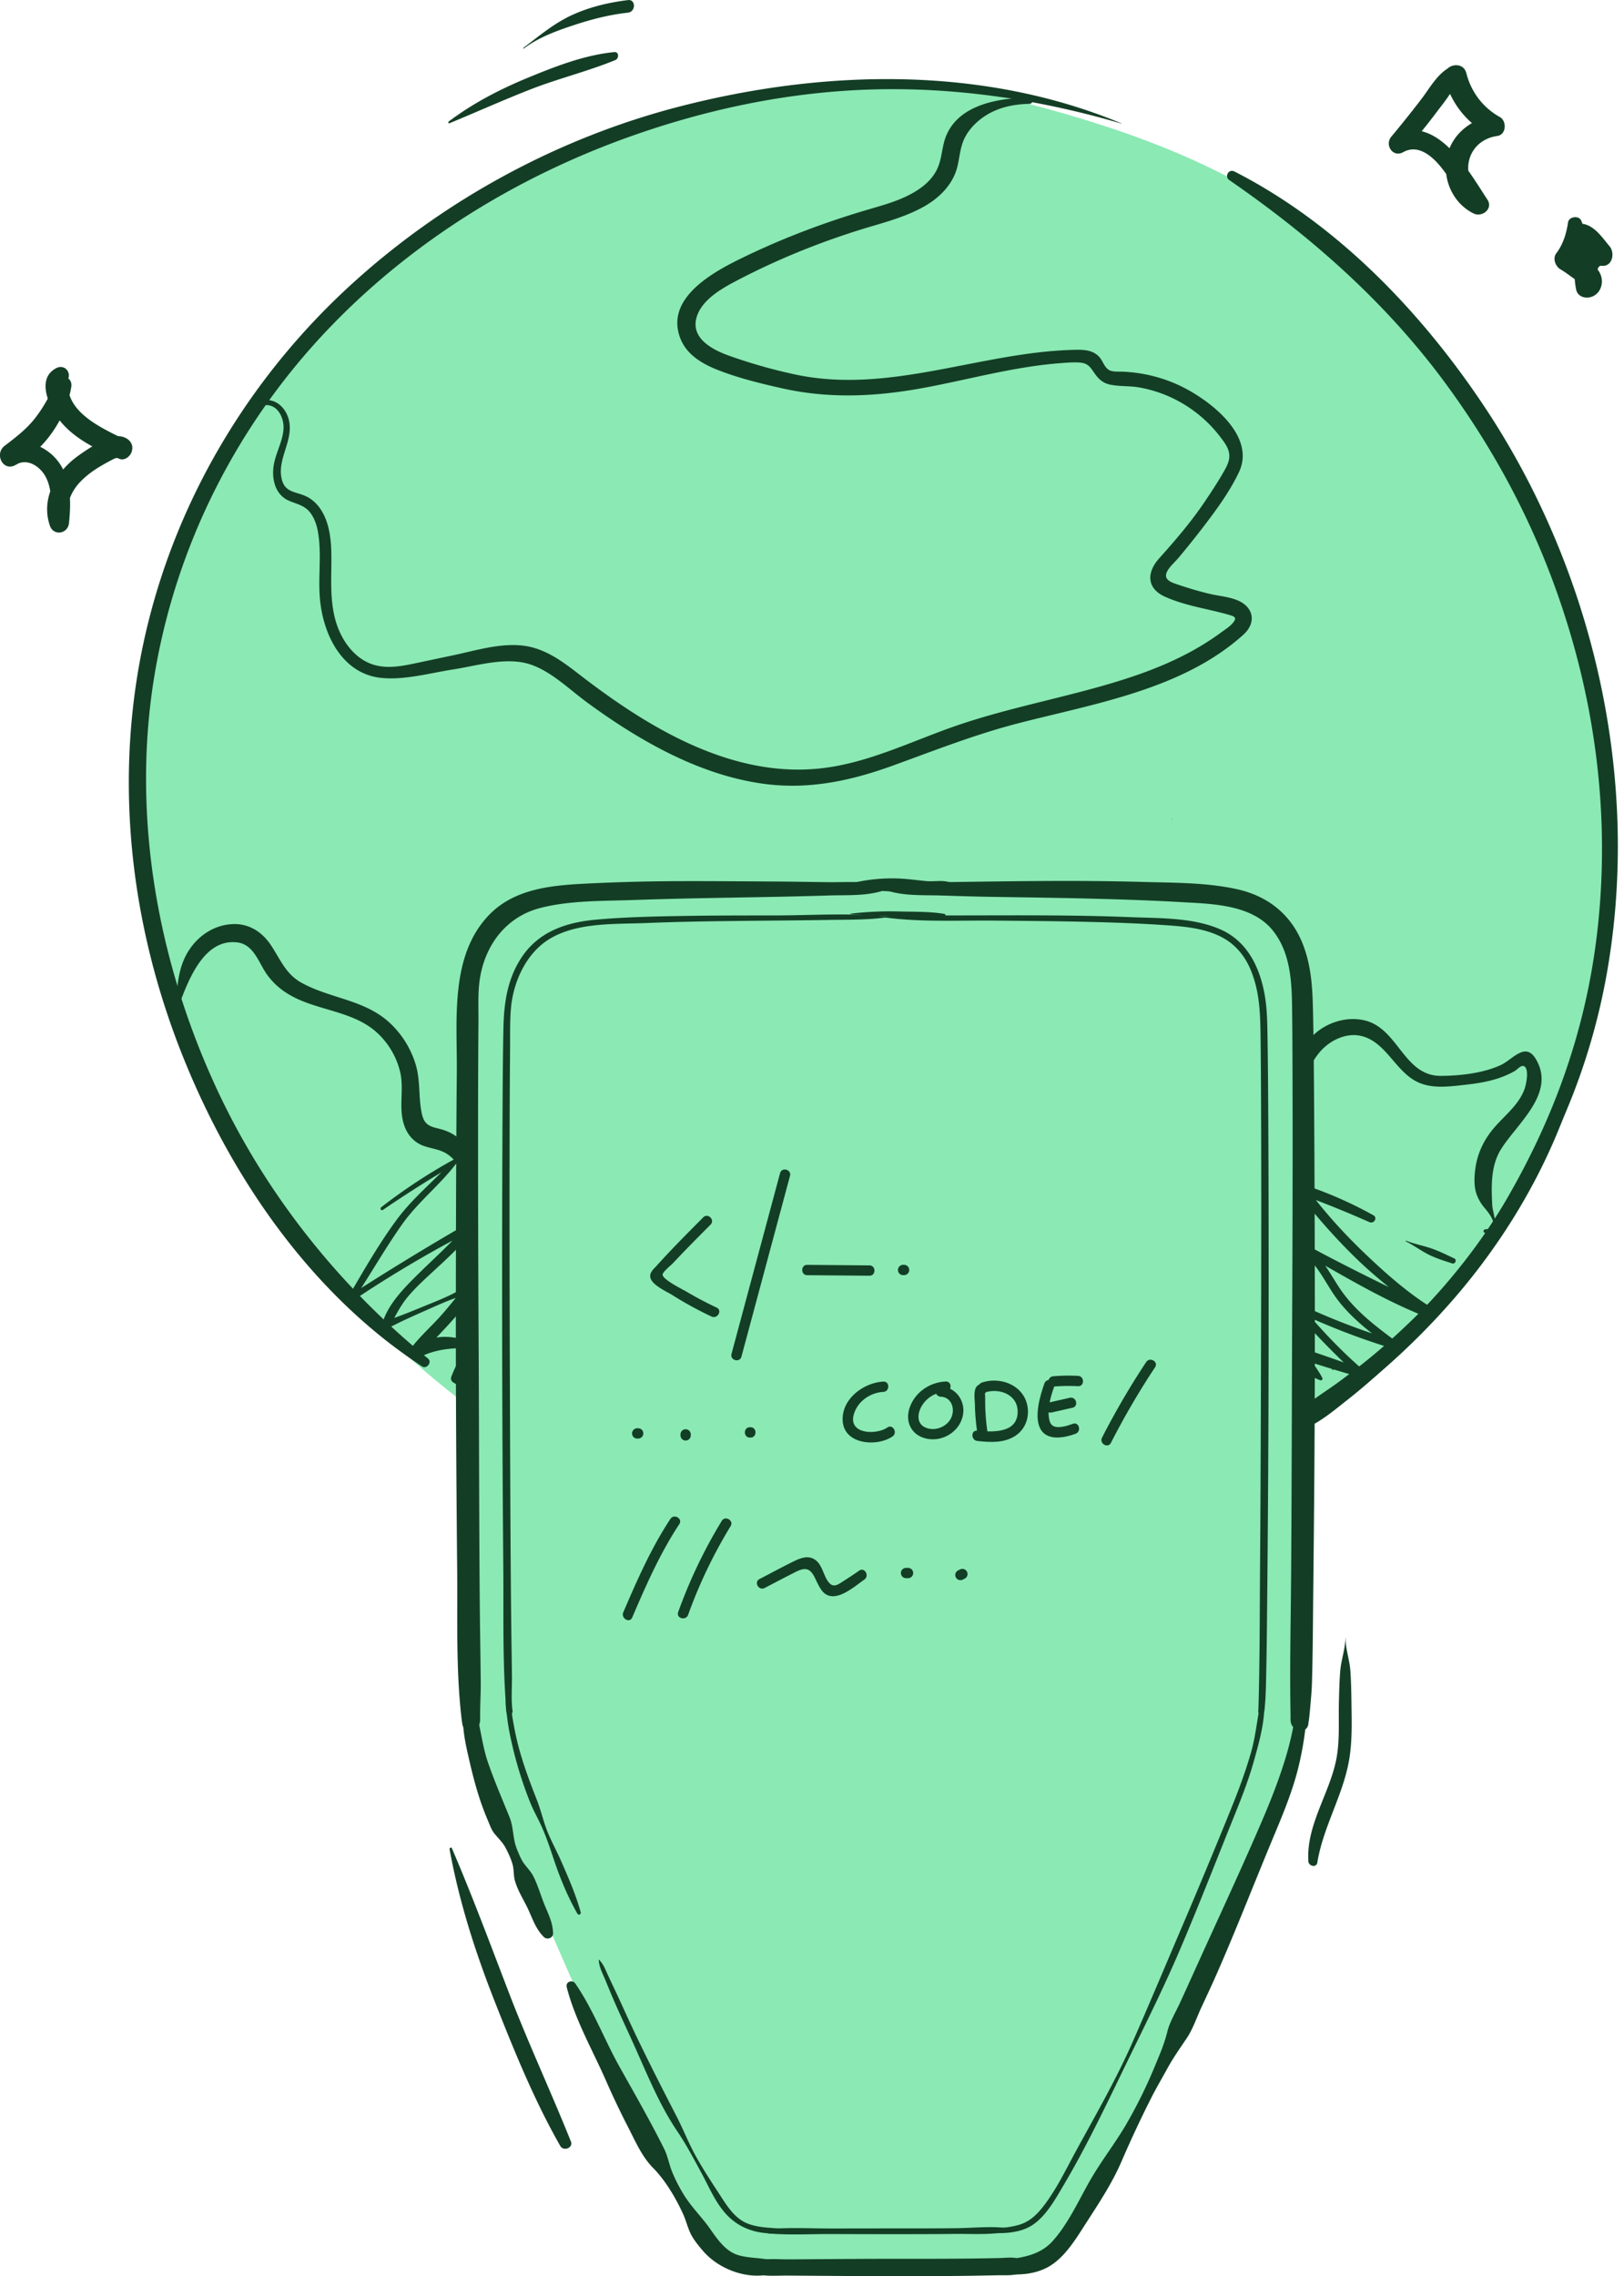 <svg width="217" height="304" viewBox="0 0 217 304" fill="none" xmlns="http://www.w3.org/2000/svg"><g clip-path="url(#a)"><path d="M33.117 156.617s19.29 30.906 52.08 44.152c32.793 13.245 79.638 4.415 106.092-25.663 26.454-30.079 31.414-66.228 13.778-105.964s-45.468-49.946-72.748-56.57c-27.281-6.622-73.575 8.831-93.691 34.77s-31.414 70.643-5.511 109.275" fill="#8BE9B4"/><path d="M149.881 16.494c-18.623-7.77-39.874-7.235-59.16-2.246-16.267 4.208-31.597 12.561-43.98 23.927C33.577 50.256 24.046 65.933 19.76 83.32c-4.666 18.933-2.74 38.779 4.318 56.87 5.825 14.932 15.172 29.314 27.955 39.193a80 80 0 0 0 4.349 3.11c.622.417 1.402-.569.81-1.051-11.993-9.808-21.816-22.134-28.325-36.221-7.768-16.814-11.232-35.964-8.336-54.348 2.8-17.766 11.113-34.217 23.552-47.157C55.501 31.84 69.904 23.122 85.441 17.8c9.01-3.088 18.272-5.088 27.79-5.698 9.959-.635 19.964.334 29.681 2.586a112 112 0 0 1 6.958 1.827c.011.002.016-.014.005-.02zm23.929 172.778c10.563-5.889 19.436-14.617 26.372-24.485 7.332-10.428 12.276-22.147 14.513-34.719 4.646-26.124-1.827-54.114-16.558-76.076-8.427-12.564-19.609-24.165-33.186-31.086-.772-.394-1.381.668-.675 1.157 11.072 7.635 21.146 16.54 29.105 27.454 7.958 10.913 13.469 22.338 16.955 34.877s4.585 25.616 3.042 38.478-5.751 24.418-12.058 35.279c-6.785 11.681-16.868 21.003-27.518 29.105-.011.008 0 .022.011.016z" fill="#133E25"/><path d="m210.301 139.784-.513 1.943c-.006.017.022.025.027.008l.514-1.942c.005-.017-.023-.025-.028-.009" fill="#133E25"/><path d="M211.039 137.627c-1.373 3.919-2.417 7.953-3.927 11.827-1.51 3.875-3.469 7.699-5.693 11.281-4.483 7.224-10.347 13.648-16.732 19.236-1.811 1.584-3.695 3.033-5.624 4.465s-4.026 2.649-5.743 4.253c-1.069.998.286 2.461 1.471 1.909 1.924-.894 3.687-2.409 5.352-3.714 1.664-1.305 3.392-2.831 5.048-4.291a96 96 0 0 0 9.198-9.275c5.561-6.446 10.254-13.833 13.558-21.686 1.885-4.479 3.453-9.057 3.552-13.947.005-.273-.372-.301-.458-.061zM35.288 54.119c1.819-.22 2.715 1.72 2.59 3.264-.123 1.546-.991 3.055-1.28 4.628-.345 1.882.134 4.078 2.047 4.881 1.105.464 2.113.619 2.863 1.65.75 1.033.983 2.272 1.11 3.456.284 2.66-.107 5.336.133 8.002.424 4.73 2.956 10.028 8.247 10.544 3.111.303 6.498-.665 9.56-1.137 3.229-.5 7.13-1.738 10.33-.66 2.805.95 5.131 3.282 7.481 5.009 2.36 1.736 4.793 3.375 7.322 4.851 4.969 2.9 10.367 5.213 16.093 6.038 6.115.88 11.783-.317 17.526-2.398 5.58-2.023 11.014-4.167 16.773-5.654 10.19-2.633 21.946-4.51 30.058-11.827 1.767-1.595 1.395-3.693-.802-4.598-1.149-.474-2.447-.563-3.654-.844-1.521-.356-3.014-.814-4.491-1.314-.887-.3-1.789-.687-1.207-1.752.353-.643 1.055-1.239 1.521-1.796a118 118 0 0 0 2.808-3.483c1.901-2.456 3.883-5.083 5.227-7.9 2.389-5.006-4.169-9.862-8.074-11.656a19.8 19.8 0 0 0-7.509-1.785c-.578-.025-1.333.069-1.84-.265-.56-.37-.769-1.173-1.202-1.664-.824-.939-2.014-1.013-3.183-.991-12.645.24-24.902 6.035-37.594 3.273a70 70 0 0 1-8.849-2.53c-2.072-.751-4.905-2.233-4.257-4.907.6-2.483 3.444-4.05 5.522-5.133a97 97 0 0 1 8.972-4.111 103 103 0 0 1 9.141-3.146c2.251-.662 4.547-1.352 6.619-2.48 1.885-1.027 3.546-2.52 4.356-4.548.557-1.391.516-2.94 1.078-4.316.43-1.054 1.188-1.987 2.056-2.71 1.956-1.625 4.293-2.185 6.784-2.243.548-.012.548-.867 0-.853-4.065.09-9.427.897-11.152 5.168-.54 1.339-.529 2.826-1.08 4.15-.466 1.126-1.317 2.054-2.296 2.76-1.959 1.421-4.326 2.108-6.619 2.773-5.924 1.717-11.697 3.877-17.247 6.579-3.891 1.893-10.389 5.39-8.242 10.8.838 2.111 2.855 3.317 4.869 4.12 2.789 1.11 5.812 1.85 8.733 2.503 6.12 1.369 12.157 1.129 18.3.042 6.142-1.088 12.345-2.892 18.666-3.392.819-.063 1.659-.138 2.483-.113.931.028 1.427.218 1.97 1.015.711 1.044 1.237 1.75 2.563 1.985 1.234.22 2.505.124 3.748.347 1.457.263 2.896.71 4.24 1.336 2.574 1.197 4.828 3 6.551 5.26.41.538.865 1.117 1.082 1.771.367 1.104-.099 1.984-.633 2.914-.786 1.371-1.659 2.696-2.541 4.004-1.832 2.713-3.907 5.122-6.082 7.553-1.686 1.884-1.664 4.012.805 5.113 2.745 1.225 5.624 1.581 8.474 2.395.884.254 1.195.406.504 1.187-.408.46-1 .82-1.494 1.184a35 35 0 0 1-3.612 2.323c-4.864 2.73-10.254 4.33-15.622 5.723-5.349 1.391-10.763 2.567-15.999 4.357-5.971 2.042-11.72 4.981-18.06 5.726C97.824 104.01 86.59 97.17 77.438 90.1c-2.262-1.747-4.585-3.508-7.509-3.866-3.1-.378-6.33.64-9.336 1.275l-4.762 1.007c-1.827.386-3.761.811-5.618.345-2.74-.687-4.575-3.265-5.338-5.856-.893-3.027-.537-6.118-.603-9.217-.044-2.02-.34-4.274-1.555-5.954-.501-.69-1.157-1.267-1.945-1.606-1.356-.591-2.69-.472-3.12-2.21-.658-2.647 1.51-5.078.99-7.733-.328-1.67-1.667-3.096-3.445-2.826-.369.056-.286.707.088.66zm-11.477 80.412c1.251-3.339 3.334-9.25 7.925-8.662 2.202.281 2.828 2.745 3.952 4.302s2.535 2.555 4.186 3.3c3.38 1.523 7.506 1.805 10.374 4.332a10.4 10.4 0 0 1 3.205 5.304c.452 1.843.055 3.706.223 5.571.177 1.962 1.059 3.72 3.02 4.394 1.092.375 2.156.43 3.131 1.109 1.188.825 1.65 1.81 2.097 3.146.185.552 1.011.604 1.171 0 .507-1.902-.488-4.25-1.992-5.445-.87-.692-1.78-.982-2.844-1.239-1.281-.309-1.697-.85-1.943-2.144-.405-2.13-.137-4.277-.788-6.385a12.6 12.6 0 0 0-3.486-5.539c-3.356-3.079-7.894-3.198-11.73-5.309-2.163-1.192-2.82-3.107-4.125-5.052-1.205-1.794-2.98-2.917-5.186-2.79-2.384.138-4.429 1.484-5.727 3.446-1.507 2.28-1.634 4.978-1.738 7.622-.006.171.226.179.278.039z" fill="#133E25"/><path d="M173.273 145.314c.162-.438.581-.767.813-1.167.245-.425.443-.877.702-1.3.543-.885 1.061-1.818 1.775-2.577 1.389-1.473 3.549-2.442 5.572-1.846 3.257.96 4.472 5 7.63 6.242 1.863.731 3.96.441 5.894.229s3.792-.508 5.559-1.269c.421-.182.834-.376 1.226-.613.267-.16.727-.693 1.058-.648.909.118.446 2.4.22 3.046-.719 2.053-2.532 3.46-3.929 5.036-1.472 1.661-2.411 3.576-2.679 5.792-.129 1.065-.176 2.26.196 3.281q.263.714.695 1.336c.093.135.201.265.303.392.33.414 2.521 2.812.151 2.936-.245.014-.336.416-.06.458 2.303.342 1.055-2.586 1-3.637-.132-2.495-.221-5.243 1.121-7.442 2.1-3.447 7.457-7.528 4.693-12.131-1.405-2.34-3.078.074-4.684.814-2.365 1.09-5.407 1.427-7.986 1.443-5.002.036-5.668-6.349-10.226-7.417-2.337-.547-4.938.245-6.691 1.851-.931.856-1.81 2.02-2.254 3.215-.218.588-.32 1.25-.397 1.868-.11.867.19 1.214.196 2.095 0 .06.083.066.102.013m-16.667-35.842c.05 0 .05-.077 0-.077-.049 0-.049.077 0 .077M193.697 9.004c-1.618.834-2.698 2.826-3.781 4.242a159 159 0 0 1-4.012 5.013c-.923 1.11.223 2.829 1.59 2.065 2.113-1.181 4.095.73 5.302 2.312 1.311 1.722 2.488 3.565 3.64 5.398l1.838-1.841c-3.48-2.39-2.431-7.434 1.799-8.033 1.213-.17 1.293-2 .331-2.533-2.257-1.256-3.839-3.358-4.47-5.853-.474-1.868-3.392-1.073-2.89.798.876 3.261 2.984 5.888 5.963 7.45l.7-2.583c-3.001.365-5.713 2.412-6.363 5.48-.65 3.07.835 6.267 3.574 7.598 1.116.54 2.632-.627 1.838-1.841-2.56-3.9-6.812-11.606-12.585-8.62l1.59 2.063a79 79 0 0 0 4.167-5.096c1.157-1.548 2.761-3.348 2.954-5.334.063-.635-.706-.93-1.185-.682zM7.41 51.07c-.695 1.687-1.62 3.378-2.75 4.813S2.122 58.4.64 59.526c-1.484 1.126-.17 3.573 1.483 2.544 1.502-.935 3.233.213 3.974 1.606.99 1.852.741 4.164.524 6.17l2.56-.347c-.552-1.907.278-3.864 1.625-5.23.736-.747 1.566-1.36 2.456-1.904q.6-.362 1.218-.692.412-.221.829-.434.772-.148.11-.48l-.344-1.3-.053.183 1.954-.798c-3.323-1.66-8.697-3.882-7.801-8.458.187-.963-.73-1.683-1.612-1.241-2.948 1.473-.816 5.601.672 7.32 2.012 2.324 4.927 3.682 7.716 4.816.692.281 1.43-.315 1.637-.93.513-1.529-1.207-2.406-2.491-2.003-1.711.535-3.52 1.672-4.938 2.742-2.789 2.103-4.696 5.608-3.497 9.11.493 1.437 2.414 1.109 2.56-.348.29-2.884.314-6.124-1.65-8.472-1.552-1.854-4.264-2.9-6.587-1.995l1.133 2.693c3.827-1.912 6.737-6.255 7.404-10.411.226-1.413-1.579-1.893-2.116-.585zm202.112-21.366c-.228 1.517-.65 2.905-1.579 4.142-.504.67-.099 1.733.554 2.116.51.298.978.646 1.458.99l.614.442q.704.816 1.097-.58l1.912 1.46c-.049-.391-.526-2.889.433-2.778 1.438.168 1.816-1.706 1.072-2.591-.929-1.104-1.863-2.54-3.293-2.948-.986-.28-1.733.64-1.557 1.56.273 1.407 1.722 2.547 2.703 3.534l.67-2.538c-3.119.53-3.549 3.51-2.998 6.162.218 1.04 1.394 1.277 2.218.905 1.138-.516 1.502-1.915.997-3.014-.625-1.363-2.383-2.08-3.455-3.032l.243 1.876c1.242-1.832 1.543-3.896.68-5.935-.314-.743-1.65-.563-1.771.231zM60.072 246.975c1.293 7.075 3.44 13.756 6.076 20.442 2.574 6.529 5.244 13.102 8.725 19.203.421.74 1.752.237 1.416-.599-2.643-6.6-5.654-13.036-8.209-19.675s-4.932-13.066-7.7-19.501c-.079-.185-.338-.044-.305.13zm119.695-28.18c-.005 1.413-.565 2.914-.681 4.343-.115 1.43-.151 2.903-.184 4.344-.058 2.574.149 5.198-.397 7.734-.973 4.526-3.984 8.632-3.678 13.387.041.637 1.074.88 1.193.162.782-4.798 3.455-9.009 4.26-13.769.416-2.462.338-5.025.303-7.512-.02-1.44-.044-2.905-.146-4.343s-.651-2.931-.642-4.343c0-.017-.025-.017-.025 0zM60.059 16.46c3.634-1.501 7.228-3.118 10.892-4.548 3.666-1.429 7.59-2.38 11.266-3.888.51-.207.523-1.134-.144-1.067-3.998.4-7.848 1.904-11.54 3.427-3.767 1.553-7.306 3.388-10.57 5.839-.106.08-.05.298.098.237zm9.931-9.983c1.956-1.474 4.428-2.379 6.743-3.138 2.342-.77 4.717-1.38 7.172-1.647 1.07-.116 1.067-1.813 0-1.68-2.504.311-4.96.88-7.274 1.909-2.535 1.128-4.503 2.82-6.694 4.47-.052.039 0 .13.053.088zm108.102 176.506c.116 0 .116-.182 0-.182s-.116.182 0 .182" fill="#133E25"/><path d="M176.684 184.017c-.678-1.311-1.659-2.392-2.389-3.681l-.824 1.074c2.714.874 5.439 1.73 8.187 2.491.496.138.956-.546.529-.91-3.089-2.633-5.884-5.663-8.493-8.764l-.642.833a94 94 0 0 0 13.015 5.047c.633.193.887-.651.421-.999-2.813-2.083-5.63-4.225-7.572-7.194-1.447-2.213-2.626-4.644-5.004-6.002l-.582.997c5.693 3.187 11.414 6.733 17.52 9.081.761.292 1.194-.88.54-1.283-3.309-2.037-6.332-4.724-9.134-7.407s-5.47-5.643-7.793-8.813l-.764.993a145 145 0 0 1 9.279 3.742c.609.27 1.143-.577.534-.916a54 54 0 0 0-9.454-4.131c-.709-.232-1.036.651-.656 1.131 2.463 3.127 5.084 6.134 7.952 8.899 2.888 2.785 6.049 5.13 9.19 7.606l.849-1.101c-5.894-2.837-11.739-5.644-17.479-8.798-.65-.356-1.229.632-.581.997 2.623 1.473 3.687 4.448 5.439 6.738 1.968 2.569 4.586 4.504 7.168 6.408l.421-.999a91.6 91.6 0 0 1-12.769-4.909.533.533 0 0 0-.642.833c2.634 3.132 5.511 5.969 8.473 8.783l.529-.91c-2.67-1.016-5.378-1.943-8.087-2.851-.626-.21-1.116.541-.824 1.074.804 1.457 1.777 2.754 3.4 3.267.193.061.334-.16.248-.323zm11.169-18.221c1.077.53 2.044 1.275 3.135 1.808.987.48 2.023.8 3.064 1.134.383.121.653-.486.278-.662-.989-.461-1.959-.952-2.989-1.314-1.13-.397-2.35-.61-3.45-1.059-.055-.022-.091.069-.038.093m-136.7-4.195a161 161 0 0 1 9.776-6.184l-.374-.488c-2.45 2.707-5.327 4.975-7.512 7.925-2.409 3.256-4.45 6.838-6.492 10.329-.199.339.209.792.556.557a160 160 0 0 1 16.008-9.448l-.656-.853c-1.924 2.406-4.238 4.41-6.426 6.565-1.913 1.887-4.222 4.15-4.958 6.807-.124.453.372.801.766.591 1.681-.897 3.406-1.659 5.148-2.426 1.901-.839 3.72-1.713 5.762-2.141l-.582-.999c-1.322 1.526-2.513 3.129-3.913 4.592-1.143 1.195-2.391 2.365-3.378 3.695-.54.725.48 1.556 1.171 1.172 1.935-1.073 4.514-1.33 6.702-1.214l-.532-.698c-.496 1.512-1.323 2.961-1.901 4.454-.359.924 1.157 1.352 1.493.414.54-1.501.854-3.113 1.469-4.573.154-.369-.223-.659-.532-.698-1.405-.176-2.576-.563-4.026-.392-1.27.149-2.433.599-3.538 1.231l1.171 1.173c2.08-2.878 5.208-5.191 6.751-8.43.234-.491-.278-1.184-.815-.817-1.723 1.175-3.616 1.882-5.54 2.671-1.76.726-3.504 1.441-5.312 2.031l.59.767c.76-1.344 1.419-2.756 2.408-3.951.901-1.09 1.943-2.067 2.979-3.027 2.083-1.938 4.244-3.8 5.892-6.14.325-.461-.298-.996-.742-.743a376 376 0 0 0-15.872 9.681l.556.557c2.202-3.314 4.17-6.799 6.465-10.05 2.138-3.027 5.1-5.29 7.322-8.242.198-.263-.176-.561-.425-.425a74 74 0 0 0-9.672 6.36c-.204.157-.016.511.21.359z" fill="#133E25"/><path d="M60.962 184.863c.488.16.976.331 1.469.477.493.147.763.221 1.163-.14.046-.042.063-.116.046-.177-.148-.519-.424-.588-.923-.726-.498-.138-1-.245-1.499-.367-.606-.146-.846.74-.256.93z" fill="#133E25"/><path d="m119.252 118.277 40.535 1.057s13.728-.601 14.125 10.591c.397 11.19.215 95.138.215 95.138s-.243 8.673-3.1 15.514c-2.858 6.844-17.978 43.931-25.884 54.133 0 0-3.477 5.328-4.296 5.977-.818.648-3.232 1.962-5.965 1.882-2.734-.08-28.893 0-28.893 0s-6.826.4-8.592-1.065c-1.766-1.466-4.029-4.543-4.029-4.543l-16.522-31.538-8.576-19.658s-5.63-9.771-5.222-25.544c.405-15.771-.074-88.582-.019-88.966.055-.383.06-11.694 17.294-12.078s.617.085.617.085l38.314-.982z" fill="#8BE9B4"/><path d="M118.357 118.421c-2.527-.699-5.203-.453-7.815-.481-2.48-.024-4.963-.06-7.443-.074-4.316-.022-8.634-.053-12.949-.025a269 269 0 0 0-12.18.353c-4.502.232-9.303.74-12.58 4.211-5.13 5.436-4.1 13.905-4.16 20.779a3975 3975 0 0 0-.119 31.836c-.005 11.504.067 23.006.177 34.51.06 6.581-.177 13.273.534 19.83l.042.358c.085.701-.047-.336.069.489.187 1.344 2.226.772 2.039-.563.038.276.03.51.022.019 0-.127-.008-.256-.008-.383v-1.101c.01-1.17.066-2.34.052-3.511-.044-3.783-.105-7.563-.138-11.346-.09-10.956-.094-21.908-.146-32.863a4826 4826 0 0 1-.066-32.799c.008-3.756.022-7.511.055-11.267.014-1.725-.08-3.51.135-5.226.593-4.758 3.447-8.792 8.176-10.037 4.059-1.068 8.545-.941 12.72-1.09 8.666-.306 17.341-.309 26.01-.557 2.541-.072 5.134.088 7.57-.676.187-.058.195-.334 0-.389zM76.102 264.739c-1.315.588 4.547 12.017 5.081 13.22.91 2.051 1.896 4.071 2.921 6.066s1.935 3.891 3.373 5.486c1.513 1.675 2.758 3.904 3.786 5.91.513.999.752 2.128 1.315 3.102.41.709.961 1.391 1.493 2.012 2.276 2.643 6.308 3.929 9.683 2.856.593-.188.587-1.01 0-1.201-1.667-.543-3.485-.347-5.166-.855s-2.847-2.119-3.853-3.557c-1.14-1.631-2.49-3.002-3.519-4.732a28 28 0 0 1-1.44-2.757c-.472-1.046-.695-2.183-1.202-3.193-1.852-3.687-3.902-7.293-5.9-10.903-2.042-3.689-3.563-7.701-5.88-11.233-.119-.182-.386-.343-.612-.249l-.08.033z" fill="#133E25"/><path d="M62.128 227.664c-.41 2.514.198 5.149.772 7.588.625 2.663 1.36 5.218 2.438 7.741.246.576.452 1.203.824 1.708.471.64 1.022 1.211 1.414 1.934s.771 1.578 1.006 2.348c.209.687.176 1.427.374 2.117.392 1.371 1.204 2.621 1.789 3.913.584 1.291 1.028 2.561 2.006 3.628.347.379 1.108.1 1.06-.438-.11-1.264-.564-2.285-1.057-3.439-.565-1.319-.968-2.718-1.593-4.012-.334-.684-.78-1.153-1.204-1.774-.425-.621-.667-1.267-.945-1.935-.59-1.415-.54-2.911-1.106-4.291-.986-2.414-2.014-4.837-2.846-7.309s-1.056-5.23-1.813-7.777c-.152-.505-1.017-.593-1.114 0zm56.118-108.855c2.436.761 5.029.601 7.57.673s4.831.135 7.244.171c4.335.061 8.67.113 13.004.218 3.963.097 7.923.226 11.877.453 4.177.24 9.474.3 12.317 3.901 2.257 2.859 2.525 6.576 2.574 10.064.047 3.262.058 6.524.069 9.785.039 10.553.008 21.105-.036 31.657-.047 11.306-.058 22.611-.138 33.914-.046 6.543-.195 13.085-.11 19.628q-.002.182-.008.364c-.008.48-.019.301.022 0-.187 1.333 1.852 1.91 2.039.563.116-.825-.022.257.069-.488l.041-.359c.039-.364.069-.731.1-1.098.096-1.195.201-2.395.234-3.593.107-3.891.127-7.787.168-11.681.118-11.272.209-22.545.209-33.82 0-11.079-.016-22.156-.096-33.235a730 730 0 0 0-.13-10.773c-.063-2.862-.168-5.558-1.099-8.331-1.447-4.305-4.599-6.965-9.005-7.925-4.082-.889-8.419-.831-12.574-.952-8.838-.259-17.689-.102-26.526-.011-2.615.027-5.285-.218-7.815.48-.195.055-.187.331 0 .389z" fill="#133E25"/><path d="M173.926 227.306c-.78 1.043-.813 2.302-1.05 3.557a39 39 0 0 1-1.099 4.377c-.902 2.911-2.034 5.737-3.233 8.535-2.337 5.444-4.806 10.834-7.261 16.228-1.229 2.705-2.447 5.414-3.69 8.113-1.218 2.644-2.11 5.354-3.248 8.038s-2.469 5.387-3.958 7.906c-1.488 2.52-3.246 4.912-4.723 7.479-1.477 2.566-2.846 5.596-4.883 7.861-2.149 2.39-4.979 2.271-7.93 2.787-.59.102-.595 1.101 0 1.201 2.361.394 5.139.43 7.269-.828 2.108-1.242 3.494-3.593 4.781-5.596 1.72-2.674 3.533-5.406 4.811-8.328a154 154 0 0 1 3.911-8.232 86 86 0 0 1 4.797-8.295c.763-1.164 1.259-2.632 1.849-3.894.681-1.459 1.364-2.919 2.02-4.39 2.549-5.737 4.833-11.579 7.247-17.371 1.37-3.289 2.825-6.565 3.723-10.019.422-1.626.755-3.27.978-4.934.193-1.427.507-2.92-.278-4.192-.008-.011-.022-.011-.03 0zm-60.794-109.054c2.27.543 4.577.83 6.914.805 1.248-.013 2.469-.138 3.711-.182 1.119-.041 2.249.353 3.316 0 .507-.168.446-.783 0-.974-1.009-.425-2.222-.121-3.316-.226-1.256-.122-2.444-.295-3.711-.345-2.343-.094-4.649.193-6.914.792-.064.016-.066.113 0 .13" fill="#133E25"/><path d="M100.96 303.579c1.394.318 2.894.185 4.318.193l4.663.031c3.193.019 6.39.044 9.584.041 3.056 0 6.114-.005 9.17-.041q2.293-.026 4.586-.08c.705-.017 1.457.033 2.157-.061.739-.099 1.141-.428 1.761-.8.174-.105.196-.395 0-.494-.567-.29-.97-.605-1.628-.674-.659-.069-1.359.017-2.02.034q-2.293.051-4.586.074c-3.146.033-6.293.03-9.44.028-3.103-.003-6.206.016-9.312.036q-2.331.011-4.662.027c-1.513.008-3.114-.143-4.594.193-.735.169-.735 1.325 0 1.493zm17.405-185.19c-2.5-.814-5.209-.536-7.824-.569-2.48-.033-4.962-.077-7.443-.091-4.315-.027-8.633-.063-12.948-.044a263 263 0 0 0-12.18.345c-4.55.232-9.394.751-12.703 4.252-5.18 5.478-4.164 13.969-4.227 20.903-.097 10.613-.119 21.224-.13 31.836-.011 11.505.069 23.006.176 34.51.064 6.582-.179 13.276.568 19.83q.037.326.083.648c.01.078-.07-.529.038.241.218 1.55 2.571.891 2.354-.652.044.309.033.649.03.061 0-.127-.006-.257-.006-.384.006-.367.006-.734.011-1.101.02-1.17.086-2.34.072-3.51-.038-3.783-.105-7.563-.135-11.347-.09-10.955-.083-21.907-.14-32.862a4823 4823 0 0 1-.08-32.799q.008-5.633.05-11.267c.013-1.708-.08-3.477.123-5.177.562-4.699 3.387-8.689 8.047-9.92 4.045-1.065 8.514-.941 12.675-1.093 8.667-.312 17.341-.326 26.011-.602 2.549-.08 5.169.111 7.578-.764.214-.077.226-.375 0-.45z" fill="#133E25"/><path d="M75.724 265.392c1.13 4.415 3.505 8.493 5.316 12.646a108 108 0 0 0 2.899 6.077c.94 1.837 1.846 3.926 3.298 5.392 1.667 1.683 3.095 4.097 4.068 6.255.416.927.625 1.951 1.127 2.84.407.723.98 1.415 1.523 2.045 2.263 2.616 6.49 4.073 9.83 2.828.68-.254.675-1.129 0-1.385-1.64-.624-3.475-.4-5.153-.908s-2.767-2.1-3.745-3.499c-1.147-1.637-2.552-2.95-3.588-4.691-.54-.908-1-1.797-1.422-2.768-.46-1.057-.623-2.216-1.132-3.234-1.847-3.69-3.902-7.293-5.925-10.889s-3.55-7.718-5.95-11.192c-.39-.569-1.325-.235-1.14.483zm-13.681-37.75c-.505 2.511.143 5.209.708 7.652.62 2.687 1.33 5.254 2.422 7.795.254.591.46 1.239.854 1.744.483.618 1.072 1.14 1.466 1.846s.786 1.573.998 2.326c.195.693.113 1.438.303 2.136.375 1.388 1.229 2.647 1.819 3.944s1.02 2.591 2.066 3.62c.43.422 1.246.127 1.224-.508-.041-1.305-.521-2.334-1.025-3.515-.562-1.319-.937-2.735-1.576-4.021-.345-.695-.805-1.129-1.26-1.744-.432-.582-.683-1.258-.959-1.926-.592-1.429-.435-2.914-.997-4.296-.984-2.418-2.026-4.835-2.88-7.302s-1.036-5.243-1.882-7.757c-.196-.577-1.146-.69-1.284 0zm56.195-108.805c2.409.872 5.029.681 7.578.764 2.414.078 4.831.152 7.245.188 4.334.069 8.669.124 13.003.237 3.963.102 7.923.235 11.877.464s9.377.29 12.177 3.841c2.229 2.828 2.48 6.51 2.527 9.956.044 3.262.052 6.524.063 9.785.033 10.552 0 21.105-.047 31.657-.052 11.305-.057 22.611-.135 33.914-.044 6.542-.209 13.085-.079 19.628 0 .121-.006.243-.006.364.011.58-.017.29.03-.041-.215 1.54 2.136 2.205 2.354.651.019-.132.022-.27.052-.4.036-.157-.05.4-.017.16q.046-.324.083-.649c.041-.364.074-.731.108-1.098.104-1.195.223-2.395.256-3.593.113-3.89.127-7.787.168-11.68.121-11.273.218-22.545.215-33.821a4566 4566 0 0 0-.108-33.235c-.027-3.59-.055-7.183-.135-10.773-.066-2.875-.173-5.593-1.113-8.377-1.469-4.36-4.665-7.073-9.132-8.041-4.095-.889-8.449-.834-12.621-.952-8.837-.252-17.688-.086-26.525.033-2.618.035-5.321-.246-7.823.568-.226.075-.215.373 0 .45z" fill="#133E25"/><path d="M173.926 227.3c-.813.861-.857 1.907-1.066 3.044a41 41 0 0 1-1.064 4.379c-.876 2.895-1.984 5.718-3.177 8.494-2.376 5.524-4.897 10.983-7.394 16.455-1.198 2.627-2.38 5.259-3.585 7.881-.562 1.225-1.35 2.505-1.667 3.811-.408 1.672-1.063 3.145-1.719 4.732a64 64 0 0 1-3.814 7.699c-1.436 2.456-3.323 4.862-4.795 7.434s-2.893 5.74-4.971 8.06-4.949 2.216-7.851 2.804c-.68.138-.686 1.25 0 1.385 2.387.467 5.211.486 7.372-.789s3.629-3.772 4.976-5.861c1.681-2.605 3.439-5.262 4.671-8.116a153 153 0 0 1 3.968-8.488c.689-1.357 1.452-2.649 2.18-3.979.791-1.443 1.678-2.685 2.587-4.037.819-1.217 1.339-2.795 1.959-4.123.717-1.537 1.436-3.074 2.117-4.627 2.529-5.765 4.808-11.629 7.222-17.44 1.367-3.289 2.786-6.562 3.629-10.034.375-1.542.667-3.101.866-4.677.173-1.385.474-2.845-.419-4.004-.006-.008-.022-.008-.031 0z" fill="#133E25"/><path d="M100.927 303.694c1.389.37 2.921.213 4.351.224l4.663.033c3.193.022 6.39.053 9.584.05 3.056 0 6.114-.009 9.17-.044q2.293-.029 4.586-.08c.705-.017 1.46.035 2.157-.061.833-.116 1.125-.439 1.783-.914.199-.143.223-.43 0-.568-.592-.37-.901-.695-1.631-.786-.661-.08-1.375.013-2.039.027-1.53.036-3.056.058-4.586.075-3.146.033-6.293.03-9.44.027s-6.206.022-9.312.042l-4.662.03c-1.554.011-3.152-.168-4.624.224-.849.226-.849 1.495 0 1.721m17.377-181.312c-4.83-.474-9.837-.127-14.695-.121-4.084.003-8.17 0-12.255.069-3.893.066-7.817.143-11.7.494-3.954.356-7.622 1.559-9.926 4.994-1.907 2.848-2.383 6.063-2.455 9.374-.069 3.107-.09 6.215-.11 9.319a4117 4117 0 0 0-.064 30.293q.014 16.254.152 32.513c.052 6.192-.11 12.453.37 18.632q.03.365.054.576c.07.514.882.519.813 0-.21-1.564-.06-3.217-.082-4.79-.047-3.516-.1-7.029-.13-10.544-.09-10.268-.116-20.536-.151-30.804-.036-10.268-.056-20.87-.028-31.306.011-3.662.025-7.327.06-10.989.017-1.796-.038-3.623.116-5.414.312-3.623 2.097-7.516 5.33-9.379 3.703-2.136 8.617-1.854 12.76-2.023 8.138-.328 16.287-.276 24.427-.414 2.505-.041 5.031.009 7.517-.323.099-.013.102-.146 0-.154zM80.012 261.714c.008.952.507 1.843.865 2.712.359.869.747 1.821 1.138 2.724.83 1.907 1.714 3.789 2.571 5.682 1.783 3.937 3.472 8.217 5.906 11.802 1.204 1.774 2.22 3.714 3.243 5.596.92 1.694 1.645 3.441 2.85 4.967 2.105 2.663 5.067 3.391 8.363 2.997.308-.036.306-.439 0-.478-1.72-.218-3.563-.113-5.19-.805-1.73-.74-2.755-2.534-3.744-4.04-1.061-1.617-2.094-3.207-3.037-4.898-.942-1.692-1.683-3.601-2.598-5.37-1.822-3.521-3.624-7.062-5.34-10.635-.825-1.717-1.602-3.458-2.4-5.185-.439-.944-.888-1.882-1.329-2.823-.372-.795-.65-1.639-1.292-2.252q-.01-.004-.011.006z" fill="#133E25"/><path d="M67.81 226.041c-.44 1.063-.154 2.431-.016 3.552.148 1.211.402 2.409.678 3.598a52 52 0 0 0 2.366 7.525c.447 1.112 1.03 2.111 1.521 3.201.65 1.443 1.13 2.889 1.629 4.385.815 2.45 1.882 5.055 3.171 7.29.135.235.51.08.438-.185-.639-2.34-1.678-4.718-2.659-6.94-.63-1.429-1.397-2.776-1.942-4.252-.46-1.245-.75-2.522-1.234-3.756-.93-2.365-1.838-4.768-2.486-7.227-.325-1.23-.567-2.48-.782-3.736-.193-1.12-.133-2.445-.67-3.458-.003-.005-.011-.002-.014 0zm50.491-103.502c4.737.632 9.697.372 14.476.414 4.028.036 8.06.063 12.089.157 3.769.088 7.542.212 11.303.483 2.312.165 4.745.425 6.859 1.457s3.464 2.781 4.265 4.926c.99 2.646 1.094 5.248 1.136 8.002.047 3.251.06 6.504.074 9.755.041 10.072.028 20.144 0 30.216-.03 10.613-.058 21.226-.138 31.839-.046 6.06-.027 12.13-.206 18.187-.006.183-.009.367-.033.55-.069.518.746.513.813 0 .192-1.452.22-3.392.253-4.998.08-3.664.108-7.332.143-10.999q.152-15.933.177-31.861c.013-10.45.011-20.9-.044-31.35-.02-3.513-.039-7.023-.097-10.536-.036-2.111-.038-4.172-.446-6.253-.708-3.615-2.409-6.929-5.936-8.438-3.681-1.573-8.038-1.441-11.967-1.601-8.311-.334-16.633-.223-24.95-.229-2.585 0-5.189-.13-7.762.121-.102.012-.1.144 0 .155z" fill="#133E25"/><path d="M168.779 226.038c-.742 2.588-.857 5.331-1.599 7.945-.741 2.613-1.705 5.182-2.731 7.712a917 917 0 0 1-6.646 15.958c-2.144 5.014-4.252 10.045-6.445 15.034s-4.872 9.628-7.468 14.374c-1.403 2.564-2.703 5.334-4.508 7.644-.91 1.164-1.907 2.086-3.362 2.475s-2.902.422-4.373.53c-.306.022-.309.458 0 .477 2.066.135 4.489.166 6.296-1.012 1.808-1.179 3.048-3.419 4.153-5.288 2.979-5.03 5.484-10.273 8.033-15.53 2.557-5.273 5.188-10.469 7.492-15.861s4.412-10.768 6.578-16.171c1.212-3.024 2.488-6.038 3.362-9.183.771-2.768 1.774-6.226 1.223-9.109 0-.009-.011-.006-.014 0zm-55.151-103.959c2.08.19 4.166.303 6.255.312 2.089.008 4.224.218 6.255.047.201-.017.281-.343.053-.381-1.932-.331-4.07-.271-6.035-.323a46 46 0 0 0-6.528.292c-.033.003-.033.05 0 .053" fill="#133E25"/><path d="M102.751 298.295c2.717.235 5.512.069 8.237.077 2.725.009 5.663.017 8.493.017 2.684 0 5.368-.003 8.054-.033 2.568-.028 5.319.196 7.812-.458.1-.025.111-.193 0-.213-2.452-.447-5.053-.127-7.542-.099-2.775.03-5.547.03-8.322.03q-4.109.002-8.217.011c-2.816.006-5.704-.168-8.512.075a.298.298 0 0 0 0 .596zm-8.78-135.71c-1.449 1.454-2.901 2.908-4.315 4.396a103 103 0 0 0-1.917 2.069c-.353.392-.855.798-.86 1.369-.008 1.128 2.155 2.036 2.951 2.541a49 49 0 0 0 5.235 2.87c.797.378 1.496-.811.695-1.192a49 49 0 0 1-3.963-2.089c-.639-.378-3.314-1.68-3.257-2.332.034-.372 1.12-1.228 1.386-1.515q.79-.844 1.593-1.672a335 335 0 0 1 3.425-3.471c.628-.629-.347-1.606-.975-.977zm10.26-5.901-6.486 24.137c-.232.858 1.096 1.225 1.328.367l6.486-24.137c.231-.858-1.097-1.225-1.328-.367m3.629 13.625 8.319.072c.887.008.887-1.371 0-1.38l-8.319-.071c-.887-.009-.887 1.371 0 1.379m12.811-.006h.133a.5.5 0 0 0 .264-.061.5.5 0 0 0 .22-.143.5.5 0 0 0 .144-.221.5.5 0 0 0 .06-.265l-.024-.182a.7.7 0 0 0-.177-.304l-.14-.107a.67.67 0 0 0-.347-.094h-.133a.5.5 0 0 0-.264.061.5.5 0 0 0-.221.143.54.54 0 0 0-.143.221.53.53 0 0 0-.061.265l.025.182a.7.7 0 0 0 .177.304l.14.107a.67.67 0 0 0 .347.094m-35.528 21.828h.132a.5.5 0 0 0 .265-.061.5.5 0 0 0 .22-.143.53.53 0 0 0 .143-.221.5.5 0 0 0 .061-.265l-.025-.182a.7.7 0 0 0-.176-.303l-.14-.108a.7.7 0 0 0-.348-.094h-.132a.5.5 0 0 0-.265.061.5.5 0 0 0-.22.143.54.54 0 0 0-.143.221.5.5 0 0 0-.06.265l.024.182q.048.174.176.304l.14.107a.67.67 0 0 0 .348.094m5.784-.558v.132a.5.5 0 0 0 .06.265q.041.13.144.221a.54.54 0 0 0 .22.144q.124.065.265.06l.182-.025a.7.7 0 0 0 .303-.176l.107-.141a.7.7 0 0 0 .094-.348v-.132a.5.5 0 0 0-.06-.265.5.5 0 0 0-.144-.221.5.5 0 0 0-.22-.143.5.5 0 0 0-.265-.061l-.182.025a.7.7 0 0 0-.303.177l-.107.14a.7.7 0 0 0-.094.348m9.273.424h.082c.888 0 .888-1.38 0-1.38h-.082c-.888 0-.888 1.38 0 1.38h.082c.888 0 .888-1.38 0-1.38h-.082c-.888 0-.888 1.38 0 1.38m17.828-7.476c-2.642.14-5.624 2.345-5.425 5.27.215 3.171 4.615 3.463 6.654 2.053.725-.502.036-1.697-.694-1.192-1.472 1.019-5.238.914-4.475-1.752.499-1.738 2.185-2.906 3.94-3 .882-.046.887-1.426 0-1.379m8.322-.012c-2.075.105-3.973 1.355-4.739 3.325-.807 2.072.237 4.037 2.482 4.354 1.968.279 3.963-.952 4.506-2.886.57-2.034-.797-4.04-2.907-4.147-.888-.045-.885 1.335 0 1.379 1.57.08 2.022 1.855 1.284 3.05-.634 1.023-2.001 1.537-3.15 1.139-1.477-.513-1.256-2.097-.526-3.157.73-1.059 1.835-1.617 3.053-1.677.882-.045.887-1.424 0-1.38zm5.225 1.644.036-.038c.248-.273.278-.704 0-.977l-.053-.05a.7.7 0 0 0-.975 0c-.57.549-.325 1.83-.314 2.531.022 1.253.14 2.494.314 3.736.121.875 1.449.502 1.328-.367a28 28 0 0 1-.27-3.998c0-.127.003-1.013-.085-.925h-.976l.053.05v-.977l-.036.039c-.593.656.377 1.636.975.976z" fill="#133E25"/><path d="M131.583 185.975c1.957-.645 4.456.274 4.398 2.658-.069 2.809-3.406 2.649-5.387 2.439-.882-.094-.873 1.286 0 1.38 1.711.182 3.552.303 5.062-.679 1.182-.767 1.777-2.089 1.692-3.482-.188-3.077-3.431-4.537-6.131-3.646-.838.276-.48 1.609.366 1.33m7.972-1.204c-.576 1.612-1.474 4.611-.446 6.215.962 1.498 3.246 1.01 4.61.502.824-.306.468-1.639-.367-1.33-.595.221-1.207.416-1.851.436-1.023.03-1.282-.525-1.373-1.518-.115-1.302.317-2.729.753-3.938.3-.836-1.031-1.197-1.328-.367z" fill="#133E25"/><path d="m140.528 188.643 2.78-.629c.866-.196.499-1.526-.366-1.33l-2.78.629c-.865.196-.499 1.526.366 1.33m.212-3.457a25 25 0 0 1 3.307-.053c.887.044.884-1.335 0-1.379a25 25 0 0 0-3.307.052c-.876.072-.884 1.452 0 1.38m12.411-3.272a104 104 0 0 0-5.896 10.089c-.403.789.785 1.487 1.19.695a103 103 0 0 1 5.896-10.089c.491-.742-.699-1.435-1.19-.695m-63.572 20.949c-2.579 3.902-4.453 8.182-6.293 12.467-.347.806.84 1.51 1.19.696 1.843-4.286 3.714-8.566 6.293-12.468.49-.742-.702-1.434-1.19-.695m6.859.266a66.8 66.8 0 0 0-5.82 12.175c-.3.836 1.031 1.197 1.329.367a65 65 0 0 1 5.679-11.847c.462-.759-.728-1.454-1.19-.695zm5.735 8.954c1.38-.712 2.753-1.444 4.139-2.139 1.168-.585 1.863-.582 2.491.621.319.61.589 1.305 1.008 1.854 1.541 2.015 4.255-.458 5.682-1.457.722-.505.033-1.702-.694-1.192a45 45 0 0 1-1.921 1.278c-.689.43-1.422 1.115-2.091.345-.808-.927-.868-2.522-2.031-3.176-.882-.497-1.852-.102-2.676.3-1.548.757-3.067 1.584-4.599 2.376-.788.409-.091 1.598.695 1.192zm18.895-1.305h.264a.72.72 0 0 0 .488-.201.68.68 0 0 0 .201-.489c-.008-.171-.066-.364-.201-.488a.72.72 0 0 0-.488-.202h-.264a.72.72 0 0 0-.488.202.68.68 0 0 0-.201.488c.008.171.066.365.201.489s.3.201.488.201m7.181-1.153-.264.133c-.149.074-.273.256-.317.411a.5.5 0 0 0-.011.276.5.5 0 0 0 .082.256.7.7 0 0 0 .411.318l.182.024a.7.7 0 0 0 .347-.093l.264-.133c.149-.074.273-.256.317-.411a.5.5 0 0 0 .011-.276.5.5 0 0 0-.082-.257.7.7 0 0 0-.411-.317l-.182-.025a.7.7 0 0 0-.347.094" fill="#133E25"/></g><defs><clipPath id="a"><path fill="#fff" d="M0 0h216.178v304H0z"/></clipPath></defs></svg>